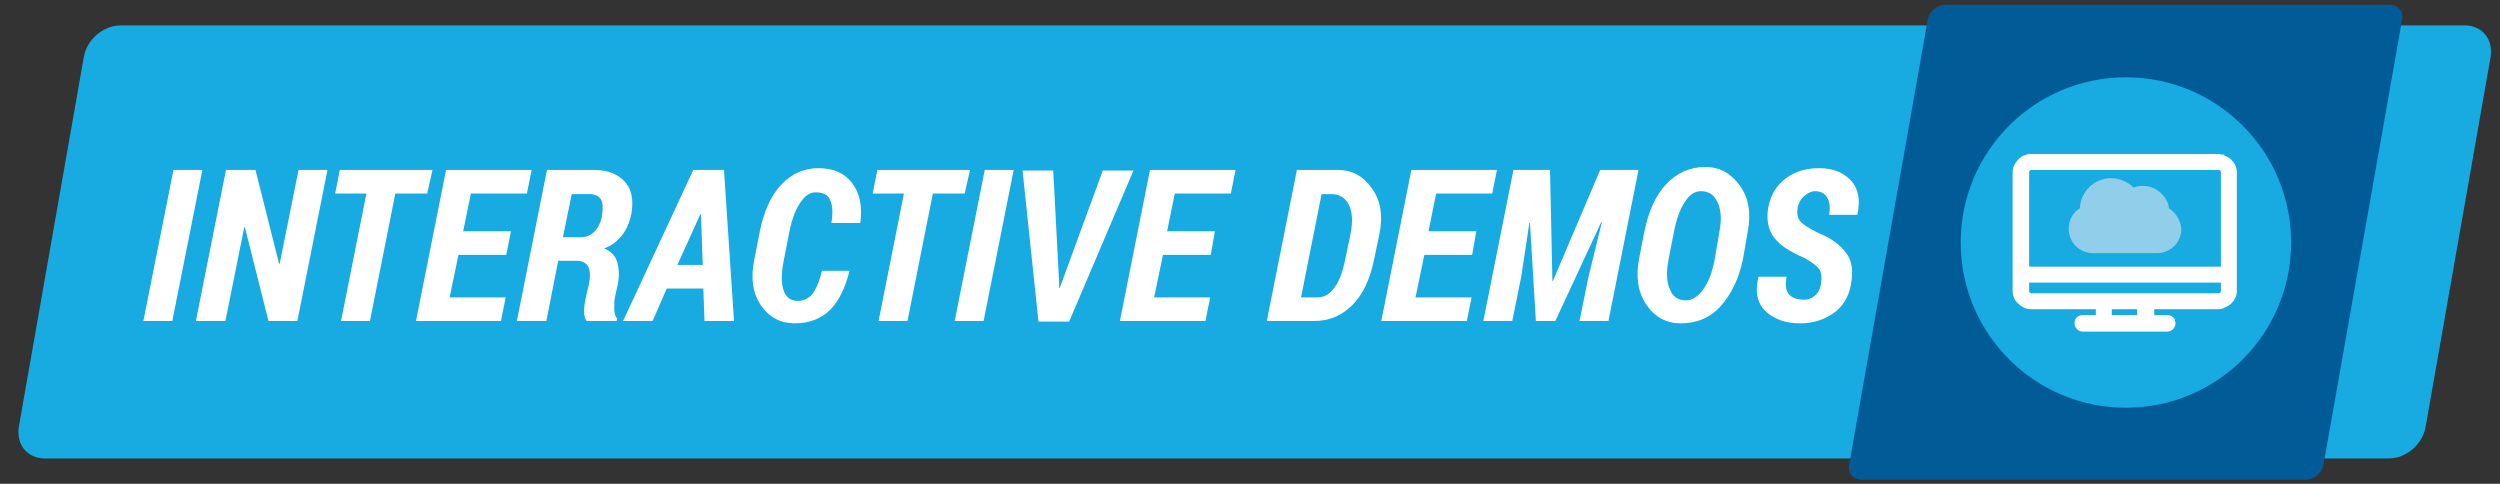 <?xml version="1.0" encoding="UTF-8"?> <!-- Generator: Adobe Illustrator 24.3.0, SVG Export Plug-In . SVG Version: 6.00 Build 0) --> <svg xmlns="http://www.w3.org/2000/svg" xmlns:xlink="http://www.w3.org/1999/xlink" version="1.1" id="Layer_1" x="0px" y="0px" viewBox="0 0 423.7 82" style="enable-background:new 0 0 423.7 82;" xml:space="preserve"><rect x="0" y="0" width="423.7" height="82" fill="#333333" stroke="none"/> <style type="text/css"> .st0{fill:#18ABE2;} .st1{fill:#005B96;} .st2{enable-background:new ;} .st3{fill:#FFFFFF;} .st4{fill:#91CEE9;} .st5{fill:#FFFFFF;stroke:#FFFFFF;stroke-miterlimit:10;} </style> <path class="st0" d="M404.8,77.7H7.6c-3,0-4.9-2.4-4.4-5.4l11-62.6c0.5-3,3.3-5.4,6.3-5.4h397.2c3,0,4.9,2.4,4.4,5.4l-11,62.6 C410.6,75.3,407.8,77.7,404.8,77.7z"></path> <path class="st1" d="M390.8,81.3h-75.3c-1.4,0-2.4-1.1-2.1-2.6l13.3-75.3c0.2-1.4,1.6-2.6,3-2.6H405c1.4,0,2.4,1.1,2.1,2.6 l-13.3,75.3C393.6,80.1,392.2,81.3,390.8,81.3z"></path> <circle class="st0" cx="360.3" cy="41.1" r="28"></circle> <g class="st2"> <path class="st3" d="M29.2,54.4h-4.9l5.1-25.6h4.9L29.2,54.4z"></path> <path class="st3" d="M50.4,54.4h-4.9l-4-15.9h-0.1l-3.2,15.9h-5l5.1-25.6h5l4,15.9h0.1l3.2-15.9h4.9L50.4,54.4z"></path> <path class="st3" d="M72.4,32.8H67l-4.3,21.6h-4.9l4.3-21.6h-5.3l0.8-4h15.7L72.4,32.8z"></path> <path class="st3" d="M85.8,43.2h-8.1l-1.5,7.2h9.5l-0.8,4H70.5l5.1-25.6h14.5l-0.8,4h-9.5l-1.3,6.4h8.1L85.8,43.2z"></path> <path class="st3" d="M94.6,44.2l-2,10.2h-5l5.1-25.6h8c2.3,0,4,0.7,5.2,2s1.5,3.2,1.1,5.5c-0.3,1.4-0.8,2.6-1.6,3.6s-1.7,1.7-3,2.2 c1.1,0.5,1.9,1.2,2.2,2.3s0.4,2.3,0.1,3.8l-0.4,1.8c-0.2,0.8-0.2,1.5-0.2,2.3s0.2,1.4,0.5,1.7l-0.1,0.4h-5.1 c-0.3-0.4-0.4-0.9-0.4-1.8s0.2-1.7,0.4-2.7l0.4-1.7c0.3-1.4,0.2-2.4-0.1-3s-1-1-1.9-1H94.6z M95.4,40.2h3.1c0.8,0,1.6-0.3,2.2-0.9 s1.1-1.5,1.3-2.6c0.2-1.2,0.2-2.2-0.1-2.8s-1-1-1.9-1h-3.1L95.4,40.2z"></path> <path class="st3" d="M119.2,48.9h-6.2l-2.4,5.5h-5l11.9-25.6h5.2l1.7,25.6h-5L119.2,48.9z M114.8,44.9h4.3l-0.3-8.6l-0.1,0 L114.8,44.9z"></path> <path class="st3" d="M144,45.7l0,0.1c-0.7,2.9-1.8,5.2-3.3,6.7s-3.5,2.3-6,2.3c-2.4,0-4.3-1-5.7-3s-1.8-4.6-1.2-7.6l1-5.1 c0.7-3.4,1.9-6,3.6-7.8s3.8-2.8,6.3-2.8c2.5,0,4.4,0.8,5.7,2.5c1.3,1.7,1.8,3.9,1.4,6.8h-4.9c0.3-1.7,0.2-3-0.2-3.9 c-0.4-0.9-1.2-1.3-2.5-1.3c-1,0-1.8,0.6-2.6,1.8s-1.4,2.8-1.8,4.8l-1,5.1c-0.4,2.1-0.4,3.7,0,4.9c0.4,1.2,1.2,1.8,2.4,1.8 c1,0,1.9-0.4,2.5-1.2s1.2-2.1,1.6-3.9H144z"></path> <path class="st3" d="M163.5,32.8h-5.4l-4.3,21.6h-4.9l4.3-21.6h-5.3l0.8-4h15.7L163.5,32.8z"></path> <path class="st3" d="M166.7,54.4h-4.9l5.1-25.6h4.9L166.7,54.4z"></path> <path class="st3" d="M179.5,47.9l0,0.9l0.1,0l0.3-0.8l7-19.1h5.2l-10.9,25.6h-5.2l-2.7-25.6h5.2L179.5,47.9z"></path> <path class="st3" d="M205.2,43.2h-8.1l-1.5,7.2h9.5l-0.8,4h-14.5l5.1-25.6h14.5l-0.8,4h-9.5l-1.3,6.4h8.1L205.2,43.2z"></path> <path class="st3" d="M214.7,54.4l5.1-25.6h6.9c2.4,0,4.3,1,5.8,3.1s1.9,4.6,1.3,7.7l-0.9,4.3c-0.7,3.4-1.9,6-3.7,7.8 s-3.9,2.7-6.5,2.7H214.7z M224,32.8l-3.5,17.6h2.8c1.2,0,2.1-0.6,2.9-1.7c0.8-1.1,1.4-2.7,1.8-4.8l0.9-4.3c0.4-2.1,0.3-3.7-0.3-4.9 s-1.6-1.8-2.9-1.8H224z"></path> <path class="st3" d="M249.5,43.2h-8.1l-1.5,7.2h9.5l-0.8,4h-14.5l5.1-25.6h14.5l-0.8,4h-9.5l-1.3,6.4h8.1L249.5,43.2z"></path> <path class="st3" d="M262.7,28.8l0.4,18.8l0.1,0l8-18.8h6.5l-5.1,25.6h-4.9l1.5-7.4l2.3-9.4l-0.1,0l-7.8,16.8h-3.3l-1-16.6l-0.1,0 l-1.4,9.2l-1.5,7.4h-4.9l5.1-25.6H262.7z"></path> <path class="st3" d="M295.4,43.9c-0.7,3.4-2,6-3.8,8s-4.1,2.9-6.8,2.9c-2.4,0-4.4-1.1-5.8-3.2s-1.8-4.7-1.2-7.8l0.9-4.6 c0.7-3.4,1.9-6.1,3.7-8s4-2.9,6.6-2.9c2.5,0,4.4,1.1,5.9,3.2s1.9,4.7,1.3,7.8L295.4,43.9z M291.4,39.3c0.4-2.1,0.3-3.7-0.3-5 c-0.6-1.3-1.5-1.9-2.8-1.9c-1.1,0-2,0.6-2.8,1.9c-0.8,1.2-1.4,2.9-1.8,5l-0.9,4.6c-0.4,2.1-0.4,3.8,0.2,5.1 c0.5,1.3,1.4,1.9,2.7,1.9c1.1,0,2.1-0.6,3-1.9c0.9-1.3,1.5-2.9,1.9-5L291.4,39.3z"></path> <path class="st3" d="M308.6,48.2c0.2-1.2,0.1-2-0.3-2.6s-1.3-1.2-2.5-1.9c-2.4-1-4.1-2.1-5.1-3.4s-1.4-3.1-1-5.2 c0.4-2.1,1.4-3.7,3-4.9s3.5-1.7,5.6-1.7c2.3,0,4.1,0.7,5.4,2.1s1.6,3.3,1.1,5.7l0,0.1h-4.8c0.2-1.2,0.1-2.2-0.3-2.9 s-1.1-1.1-2.1-1.1c-0.6,0-1.2,0.3-1.8,0.8s-0.9,1.1-1.1,1.8c-0.2,1.1-0.1,1.9,0.4,2.5s1.5,1.2,3.1,2c2.2,0.9,3.7,2,4.7,3.4 c1,1.3,1.2,3.1,0.8,5.3c-0.4,2.2-1.4,3.8-3,4.9s-3.4,1.7-5.6,1.7c-2.3,0-4.2-0.6-5.7-1.9s-2-3.2-1.4-5.9l0-0.1h4.8 c-0.3,1.5-0.1,2.5,0.5,3.1s1.5,0.8,2.5,0.8c0.6,0,1.2-0.2,1.8-0.7S308.5,48.9,308.6,48.2z"></path> </g> <g> <g> <path class="st4" d="M367.6,35.3c-0.1-1-0.6-1.8-1.3-2.5c-0.8-0.8-1.9-1.3-3.1-1.3c-0.6,0-1.1,0.1-1.6,0.3c-1-1-2.4-1.6-3.8-1.6 c-2.9,0-5.2,2.3-5.3,5.1c-1.2,0.7-1.9,2-1.9,3.5c0,2.2,1.8,4.1,4.1,4.1h10.9c2.2,0,4.1-1.8,4.1-4.1 C369.6,37.4,368.8,36.1,367.6,35.3z"></path> </g> <path class="st5" d="M377.8,27.4c-0.2-0.2-0.4-0.3-0.6-0.4c-0.1-0.1-0.3-0.1-0.5-0.2c-0.1,0-0.2,0-0.2-0.1c-0.2,0-0.3-0.1-0.5-0.1 h-31.8c-0.7,0-1.4,0.3-1.8,0.8c-0.5,0.5-0.8,1.1-0.8,1.8v20.1c0,0.7,0.3,1.4,0.8,1.8c0.5,0.5,1.1,0.8,1.8,0.8h11.5v2v0h-2.8 c-0.3,0-0.6,0.2-0.7,0.4c-0.1,0.1-0.1,0.3-0.1,0.5c0,0.5,0.4,0.9,0.9,0.9h2.8h8.7h2.8c0.5,0,0.9-0.4,0.9-0.9c0-0.2-0.1-0.3-0.1-0.5 c-0.2-0.2-0.4-0.4-0.7-0.4h-2.8v0v-2H376c0.2,0,0.4,0,0.5-0.1c0.1,0,0.2,0,0.2-0.1c0.2-0.1,0.3-0.1,0.5-0.2 c0.2-0.1,0.4-0.3,0.6-0.4c0.5-0.5,0.8-1.1,0.8-1.8V29.2C378.6,28.5,378.3,27.9,377.8,27.4z M362.7,53.9h-5.3v-2h5.3V53.9z M376.9,49.3c0,0.5-0.4,0.9-0.9,0.9h-11.5h-8.7h-11.5c-0.5,0-0.9-0.4-0.9-0.9v-1.9h33.5V49.3z M376.9,45.7h-33.5V29.2 c0-0.5,0.4-0.9,0.9-0.9H376c0.5,0,0.9,0.4,0.9,0.9V45.7z"></path> </g> </svg> 